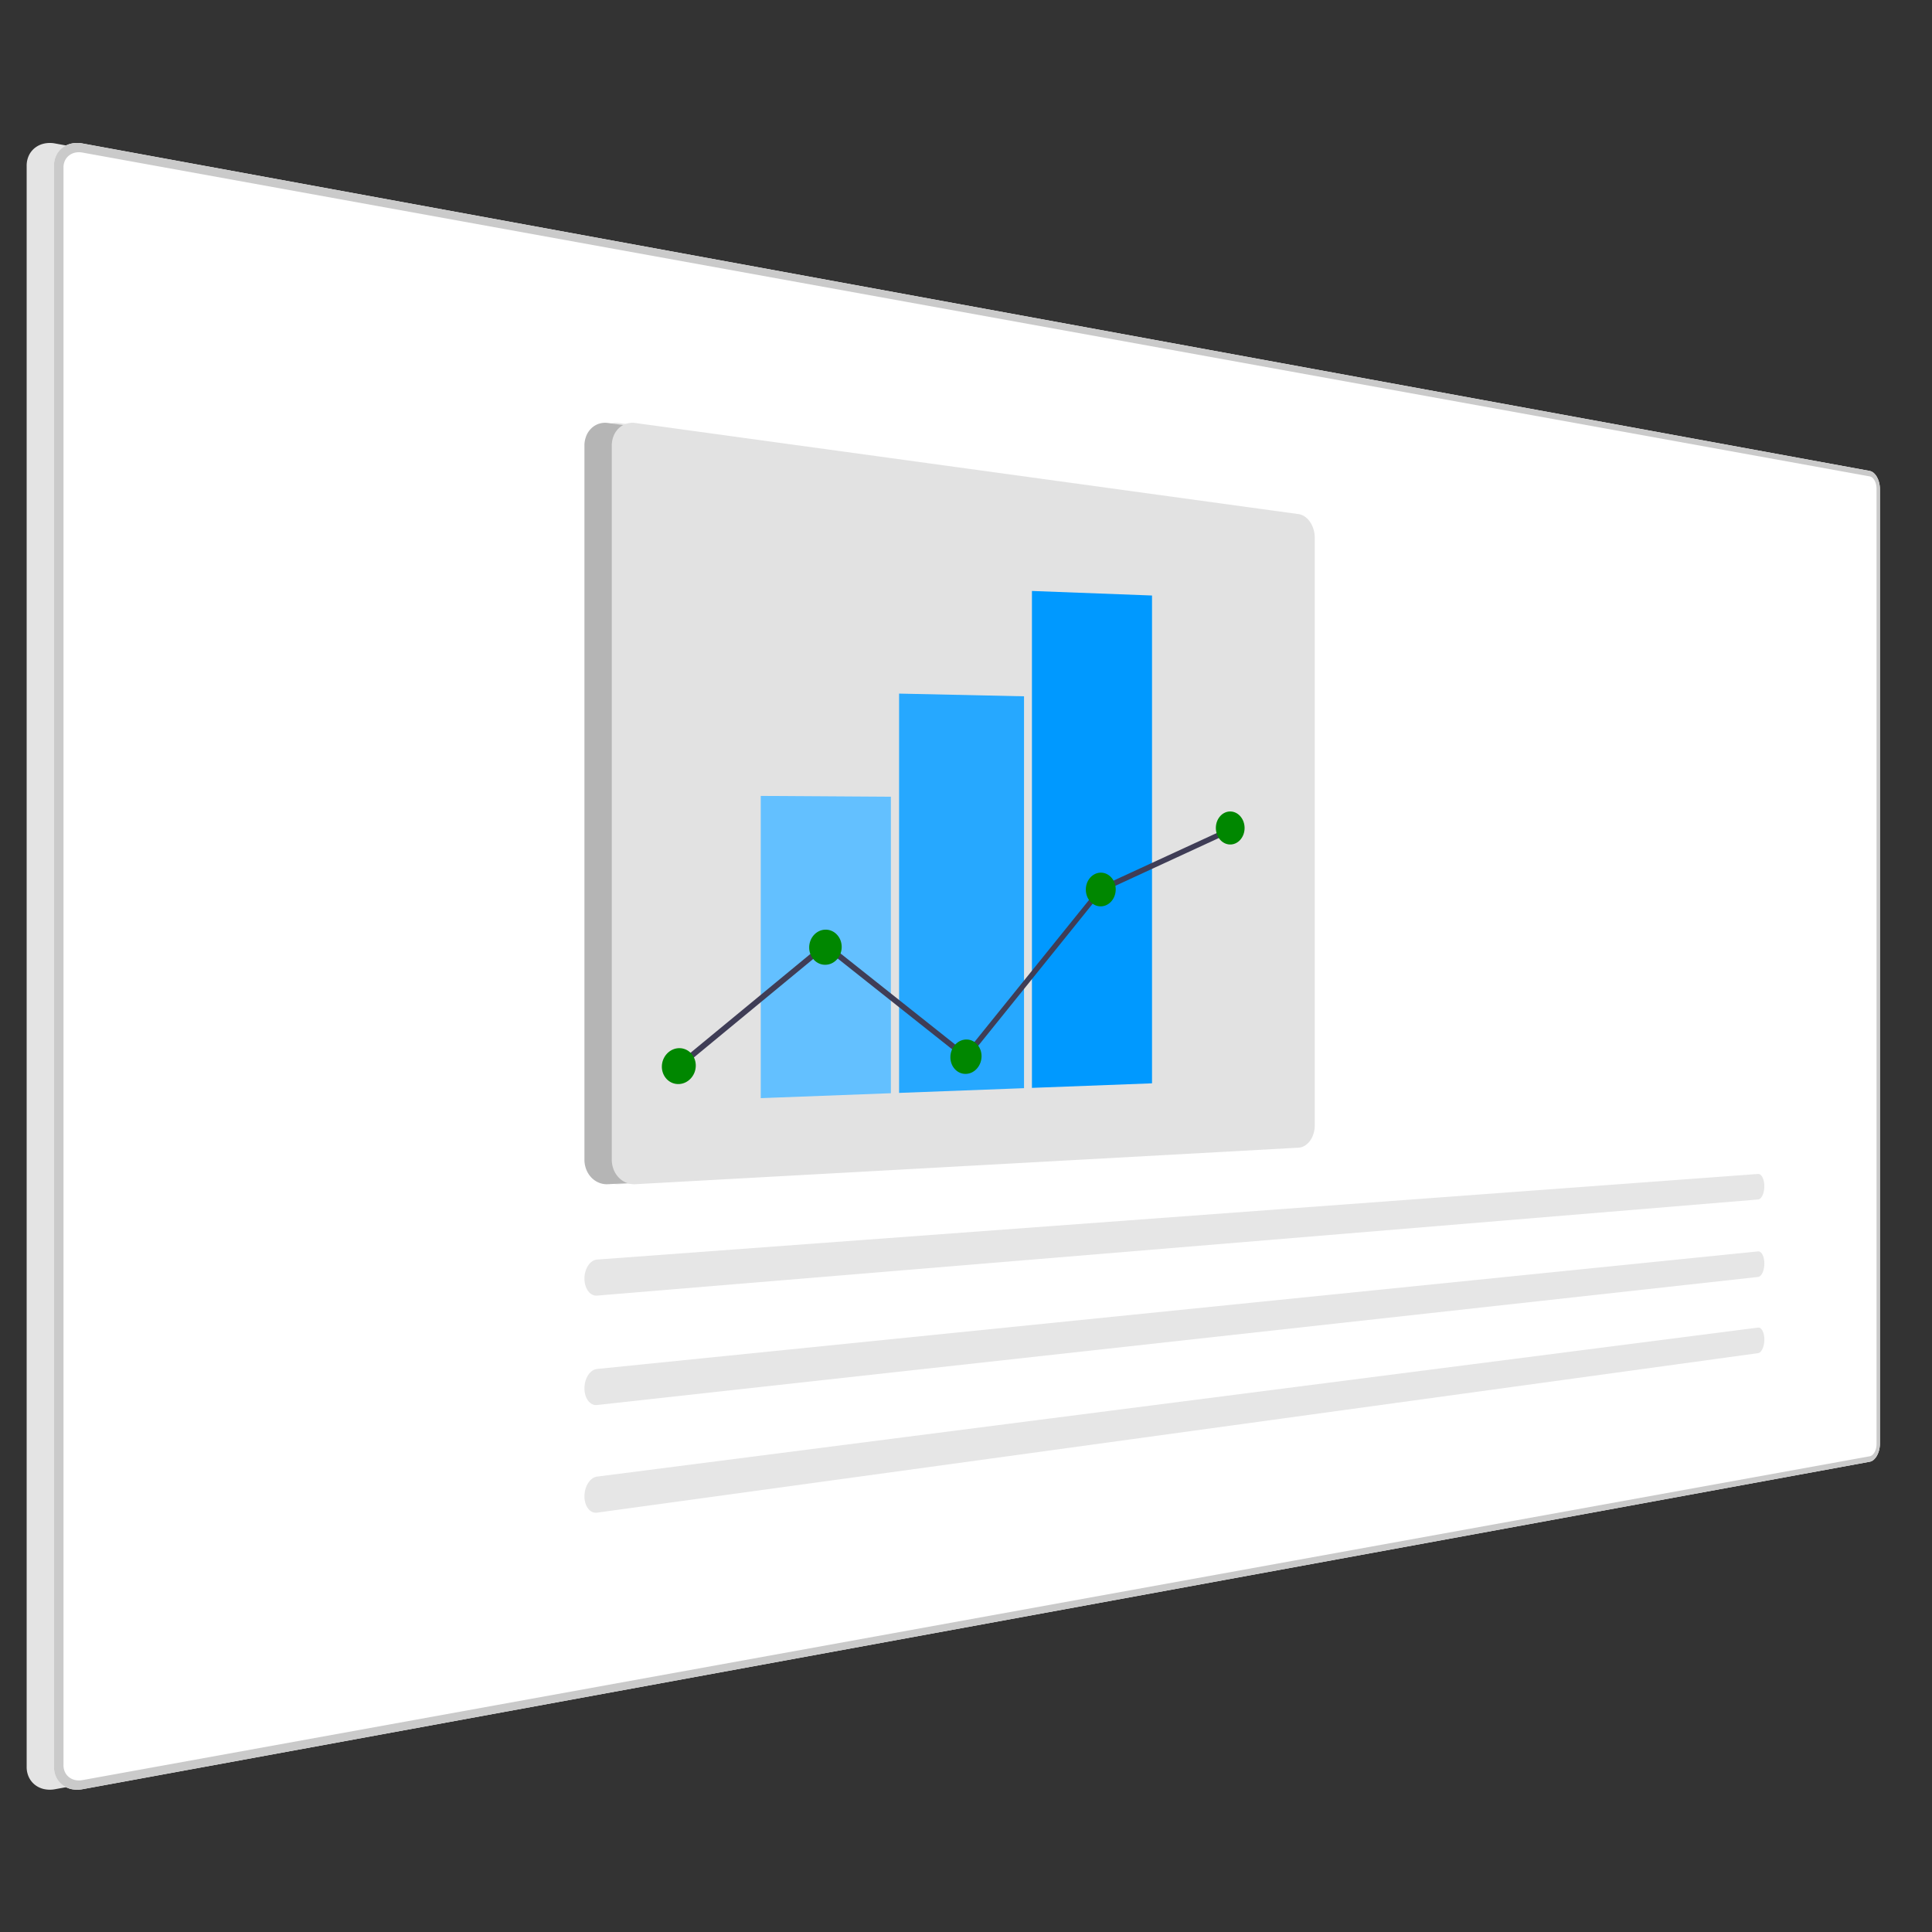 <svg xmlns="http://www.w3.org/2000/svg" xmlns:xlink="http://www.w3.org/1999/xlink" width="500" height="500" viewBox="0 0 500 500">
  <rect x="0" y="0" width="500" height="500" fill="#333333" stroke="none"/>
  <defs>
    <clipPath id="clip-Quadro_Gráfico">
      <rect width="500" height="500"/>
    </clipPath>
  </defs>
  <g id="Quadro_Gráfico" data-name="Quadro + Gráfico" clip-path="url(#clip-Quadro_Gráfico)">
    <g id="Grupo_1095" data-name="Grupo 1095" transform="translate(0 -9.827)">
      <g id="Grupo_1094" data-name="Grupo 1094" transform="translate(7009.207 19140.035)">
        <path id="Path_1" data-name="Path 1" d="M728.216,212.142l-462.57-84.749a7.106,7.106,0,0,0-2.847.034,5.872,5.872,0,0,0-2.336,1.091,5.5,5.5,0,0,0-1.581,1.969,6.134,6.134,0,0,0-.581,2.66v414.41a6.138,6.138,0,0,0,.579,2.661,5.5,5.5,0,0,0,1.579,1.97,5.873,5.873,0,0,0,2.335,1.093,7.107,7.107,0,0,0,2.848.035l462.574-84.75a2.188,2.188,0,0,0,1.029-.522,3.913,3.913,0,0,0,.837-1.061,5.947,5.947,0,0,0,.563-1.448,6.955,6.955,0,0,0,.207-1.68V216.867a6.957,6.957,0,0,0-.206-1.685,5.954,5.954,0,0,0-.563-1.449,3.922,3.922,0,0,0-.837-1.061,2.192,2.192,0,0,0-1.029-.523Z" transform="translate(-7260.608 -19220.475)" fill="#e4e4e4"/>
        <path id="Path_1-2" data-name="Path 1" d="M736.216,212.142l-462.57-84.749a7.106,7.106,0,0,0-2.848.034,5.873,5.873,0,0,0-2.336,1.091,5.5,5.5,0,0,0-1.581,1.969,6.136,6.136,0,0,0-.581,2.66v414.41a6.139,6.139,0,0,0,.579,2.661,5.494,5.494,0,0,0,1.579,1.97,5.874,5.874,0,0,0,2.335,1.093,7.107,7.107,0,0,0,2.848.035l462.574-84.75a2.187,2.187,0,0,0,1.028-.522,3.912,3.912,0,0,0,.837-1.061,5.952,5.952,0,0,0,.563-1.448,6.946,6.946,0,0,0,.207-1.68V216.867a6.963,6.963,0,0,0-.206-1.685,5.961,5.961,0,0,0-.563-1.449,3.922,3.922,0,0,0-.837-1.061,2.193,2.193,0,0,0-1.029-.523Z" transform="translate(-7261.534 -19220.475)" fill="#fff"/>
        <path id="Path_2" data-name="Path 2" d="M736.216,212.142l-462.57-84.749a7.106,7.106,0,0,0-2.848.034,5.873,5.873,0,0,0-2.336,1.091,5.5,5.5,0,0,0-1.581,1.969,6.136,6.136,0,0,0-.581,2.66v414.41a6.139,6.139,0,0,0,.579,2.661,5.494,5.494,0,0,0,1.579,1.97,5.874,5.874,0,0,0,2.335,1.093,7.107,7.107,0,0,0,2.848.035l462.574-84.75a2.187,2.187,0,0,0,1.028-.522,3.912,3.912,0,0,0,.837-1.061,5.952,5.952,0,0,0,.563-1.448,6.946,6.946,0,0,0,.207-1.68V216.867a6.963,6.963,0,0,0-.206-1.685,5.961,5.961,0,0,0-.563-1.449,3.922,3.922,0,0,0-.837-1.061,2.193,2.193,0,0,0-1.029-.523Zm1.76,251.863a4.65,4.65,0,0,1-.138,1.125,3.97,3.97,0,0,1-.376.966,2.61,2.61,0,0,1-.559.707,1.458,1.458,0,0,1-.685.347L273.65,550.96a4.73,4.73,0,0,1-1.9-.026,3.915,3.915,0,0,1-1.554-.73,3.663,3.663,0,0,1-1.051-1.312,4.092,4.092,0,0,1-.386-1.769V133.588a4.093,4.093,0,0,1,.385-1.769,3.663,3.663,0,0,1,1.05-1.314,3.91,3.91,0,0,1,1.553-.73,4.73,4.73,0,0,1,1.9-.027l462.57,83.812a1.458,1.458,0,0,1,.685.347,2.611,2.611,0,0,1,.559.707,3.975,3.975,0,0,1,.377.966,4.637,4.637,0,0,1,.138,1.125V464Z" transform="translate(-7261.534 -19220.475)" fill="#cacaca"/>
        <path id="Rectangle_2" data-name="Rectangle 2" d="M428.034,406.191l176.58-167.539.757,1.327L429.138,407.609Z" transform="translate(-7280.244 -19233.359)" fill="#e6e6e6"/>
        <path id="Rectangle_3" data-name="Rectangle 3" d="M428.066,213.2l1.107-1.326,176.185,182.9-.76,1.26Z" transform="translate(-7280.248 -19230.262)" fill="#e6e6e6"/>
        <path id="Path_9" data-name="Path 9" d="M602.441,232.794,430.8,209.213a5.277,5.277,0,0,0-2.366.2,5.086,5.086,0,0,0-1.939,1.171,5.653,5.653,0,0,0-1.313,1.946,6.721,6.721,0,0,0-.484,2.545V399.845a7.027,7.027,0,0,0,.484,2.582,6.322,6.322,0,0,0,1.312,2.059,5.679,5.679,0,0,0,1.939,1.327,5.442,5.442,0,0,0,2.365.4l171.646-9.453a3.481,3.481,0,0,0,1.632-.531,4.708,4.708,0,0,0,1.326-1.257,6.273,6.273,0,0,0,.893-1.8A7.247,7.247,0,0,0,606.62,391V238.884a7.521,7.521,0,0,0-.328-2.19,6.906,6.906,0,0,0-.893-1.875,5.321,5.321,0,0,0-1.326-1.366A3.76,3.76,0,0,0,602.441,232.794ZM430.8,404.307a3.886,3.886,0,0,1-1.688-.287,4.059,4.059,0,0,1-1.383-.95,4.516,4.516,0,0,1-.936-1.473,5.02,5.02,0,0,1-.345-1.842V215.305a4.8,4.8,0,0,1,.345-1.814,4.038,4.038,0,0,1,.936-1.392,3.634,3.634,0,0,1,1.383-.836,3.767,3.767,0,0,1,1.688-.148l171.645,23.262a2.684,2.684,0,0,1,1.166.47,3.8,3.8,0,0,1,.95.973,4.933,4.933,0,0,1,.639,1.34,5.372,5.372,0,0,1,.235,1.566V391.065a5.178,5.178,0,0,1-.235,1.548,4.477,4.477,0,0,1-.639,1.288,3.361,3.361,0,0,1-.95.9,2.484,2.484,0,0,1-1.166.374Z" transform="translate(-7279.858 -19229.949)" fill="#e6e6e6"/>
        <g id="b12ed9b2-cc32-4c4f-a9d5-2d1deb4d0e3e" transform="translate(-6857.953 -18826.389)">
          <path id="Path_14" data-name="Path 14" d="M424.745,451.152a2.618,2.618,0,0,0-1.262.49,3.972,3.972,0,0,0-1.024,1.106,5.674,5.674,0,0,0-.683,1.555,6.672,6.672,0,0,0-.236,1.841,6.2,6.2,0,0,0,.265,1.757,4.665,4.665,0,0,0,.69,1.4,3.108,3.108,0,0,0,1.014.9,2.3,2.3,0,0,0,1.238.279L725.241,435.6a1.03,1.03,0,0,0,.635-.291,2.4,2.4,0,0,0,.522-.732,4.669,4.669,0,0,0,.354-1.061,6.443,6.443,0,0,0,.138-1.289,6.258,6.258,0,0,0-.117-1.278,4.245,4.245,0,0,0-.34-1.034,2.07,2.07,0,0,0-.508-.689.924.924,0,0,0-.631-.233h-.053Z" transform="translate(-421.539 -428.992)" fill="#e6e6e6"/>
        </g>
        <g id="e10bb4bc-6df1-41b6-ac46-84090840b498" transform="translate(-6857.953 -18806.346)">
          <path id="Path_15" data-name="Path 15" d="M424.745,482.09a2.691,2.691,0,0,0-1.262.524,4.139,4.139,0,0,0-1.024,1.13,5.844,5.844,0,0,0-.683,1.573,6.743,6.743,0,0,0-.236,1.853,6.129,6.129,0,0,0,.265,1.75,4.516,4.516,0,0,0,.69,1.379,2.985,2.985,0,0,0,1.013.876,2.26,2.26,0,0,0,1.238.245l300.5-33.149a1.062,1.062,0,0,0,.635-.309,2.5,2.5,0,0,0,.522-.747,4.787,4.787,0,0,0,.354-1.075,6.49,6.49,0,0,0,.138-1.294,6.2,6.2,0,0,0-.117-1.275,4.148,4.148,0,0,0-.34-1.024,1.99,1.99,0,0,0-.51-.672.9.9,0,0,0-.632-.217h-.053Z" transform="translate(-421.539 -451.657)" fill="#e6e6e6"/>
        </g>
        <g id="e3c0a870-6a35-4470-a43f-0902a465f5fb" transform="translate(-6857.953 -18786.625)">
          <path id="Path_16" data-name="Path 16" d="M424.745,512.527a2.769,2.769,0,0,0-1.262.559,4.305,4.305,0,0,0-1.024,1.158,6.021,6.021,0,0,0-.683,1.592,6.813,6.813,0,0,0-.236,1.858,6.05,6.05,0,0,0,.265,1.742,4.373,4.373,0,0,0,.69,1.36,2.872,2.872,0,0,0,1.013.849,2.228,2.228,0,0,0,1.238.211l300.5-41.282a1.1,1.1,0,0,0,.635-.325,2.6,2.6,0,0,0,.522-.761,4.91,4.91,0,0,0,.354-1.085,6.557,6.557,0,0,0,.138-1.3,6.162,6.162,0,0,0-.117-1.272,4.047,4.047,0,0,0-.339-1.015,1.911,1.911,0,0,0-.51-.658.884.884,0,0,0-.631-.2h-.053Z" transform="translate(-421.54 -473.958)" fill="#e6e6e6"/>
        </g>
        <path id="Path_9-2" data-name="Path 9" d="M628.132,255.515,456.487,231.934a5.277,5.277,0,0,0-2.366.2,5.085,5.085,0,0,0-1.939,1.171,5.654,5.654,0,0,0-1.313,1.945,6.721,6.721,0,0,0-.484,2.545V422.566a7.03,7.03,0,0,0,.484,2.582,6.322,6.322,0,0,0,1.312,2.059,5.678,5.678,0,0,0,1.939,1.326,5.441,5.441,0,0,0,2.365.4l171.646-9.453a3.482,3.482,0,0,0,1.632-.531,4.709,4.709,0,0,0,1.326-1.257,6.272,6.272,0,0,0,.893-1.8,7.242,7.242,0,0,0,.328-2.163V261.6a7.517,7.517,0,0,0-.328-2.19,6.905,6.905,0,0,0-.893-1.875,5.319,5.319,0,0,0-1.326-1.366A3.762,3.762,0,0,0,628.132,255.515Z" transform="translate(-7308.338 -19252.67)" fill="#e2e2e2"/>
        <path id="Path_9-3" data-name="Path 9" d="M628.132,255.515,456.487,231.934a5.277,5.277,0,0,0-2.366.2,5.085,5.085,0,0,0-1.939,1.171,5.654,5.654,0,0,0-1.313,1.945,6.721,6.721,0,0,0-.484,2.545V422.566a7.03,7.03,0,0,0,.484,2.582,6.322,6.322,0,0,0,1.312,2.059,5.678,5.678,0,0,0,1.939,1.326,5.441,5.441,0,0,0,2.365.4l171.646-9.453a3.482,3.482,0,0,0,1.632-.531,4.709,4.709,0,0,0,1.326-1.257,6.272,6.272,0,0,0,.893-1.8,7.242,7.242,0,0,0,.328-2.163V261.6a7.517,7.517,0,0,0-.328-2.19,6.905,6.905,0,0,0-.893-1.875,5.319,5.319,0,0,0-1.326-1.366A3.762,3.762,0,0,0,628.132,255.515Z" transform="translate(-7308.338 -19252.67)" opacity="0.2"/>
        <path id="Path_9-4" data-name="Path 9" d="M636.132,255.515,464.487,231.934a5.276,5.276,0,0,0-2.365.2,5.084,5.084,0,0,0-1.939,1.171,5.654,5.654,0,0,0-1.313,1.946,6.721,6.721,0,0,0-.484,2.545V422.566a7.027,7.027,0,0,0,.484,2.582,6.322,6.322,0,0,0,1.312,2.059,5.679,5.679,0,0,0,1.939,1.326,5.442,5.442,0,0,0,2.366.4l171.646-9.453a3.48,3.48,0,0,0,1.631-.531,4.707,4.707,0,0,0,1.327-1.257,6.269,6.269,0,0,0,.893-1.8,7.246,7.246,0,0,0,.328-2.163V261.6a7.511,7.511,0,0,0-.328-2.19,6.909,6.909,0,0,0-.893-1.875,5.32,5.32,0,0,0-1.327-1.366A3.76,3.76,0,0,0,636.132,255.515Z" transform="translate(-7309.264 -19252.67)" fill="#e2e2e2"/>
      </g>
      <g id="Grupo_1093" data-name="Grupo 1093" transform="translate(171.289 162.768)">
        <g id="Grupo_476" data-name="Grupo 476" transform="translate(25.593)">
          <path id="Retângulo_396" data-name="Retângulo 396" d="M0,0,33.673.215V76.942L0,78.216Z" transform="translate(0 53.041)" fill="#63c0ff"/>
          <path id="Retângulo_397" data-name="Retângulo 397" d="M0,0l32.336.7V102.115L0,103.339Z" transform="translate(35.801 26.563)" fill="#26a8ff"/>
          <path id="Retângulo_398" data-name="Retângulo 398" d="M0,0,31.077,1.176V127.424L0,128.6Z" transform="translate(70.182)" fill="#09f"/>
        </g>
        <g id="Grupo_477" data-name="Grupo 477" transform="translate(0 57.055)">
          <path id="Caminho_1799" data-name="Caminho 1799" d="M74.836,60.661,38.382,31.749.877,62.707,0,61.5,38.382,29.856,74.666,58.673l34.6-42.886.136-.063L142.907.275,143.37,1.6,110.017,17Z" transform="translate(3.96 3.811)" fill="#3f3d56"/>
          <path id="Elipse_102" data-name="Elipse 102" d="M4.4.133A4.094,4.094,0,0,1,6.106.446,4.2,4.2,0,0,1,7.5,1.4,4.471,4.471,0,0,1,8.434,2.84a4.771,4.771,0,0,1,.343,1.791,4.945,4.945,0,0,1-.343,1.814,4.882,4.882,0,0,1-.937,1.5A4.6,4.6,0,0,1,6.106,8.991,4.261,4.261,0,0,1,4.4,9.416a4.094,4.094,0,0,1-1.71-.3,4.2,4.2,0,0,1-1.4-.947A4.469,4.469,0,0,1,.347,6.718,4.77,4.77,0,0,1,0,4.919,4.945,4.945,0,0,1,.347,3.1a4.881,4.881,0,0,1,.944-1.508A4.6,4.6,0,0,1,2.69.55,4.258,4.258,0,0,1,4.4.133Z" transform="translate(0 61.139)" fill="#008700"/>
          <path id="Elipse_103" data-name="Elipse 103" d="M4.215.056A3.887,3.887,0,0,1,5.85.391a4.118,4.118,0,0,1,1.333.954,4.491,4.491,0,0,1,.9,1.428,4.8,4.8,0,0,1,.329,1.759A4.887,4.887,0,0,1,8.08,6.3a4.686,4.686,0,0,1-.9,1.457,4.307,4.307,0,0,1-1.333,1,3.965,3.965,0,0,1-1.635.387,3.886,3.886,0,0,1-1.638-.327,4.115,4.115,0,0,1-1.34-.951,4.489,4.489,0,0,1-.9-1.431A4.8,4.8,0,0,1,0,4.666,4.886,4.886,0,0,1,.332,2.889a4.683,4.683,0,0,1,.9-1.46A4.3,4.3,0,0,1,2.577.435,3.962,3.962,0,0,1,4.215.056Z" transform="translate(38.128 30.543)" fill="#008700"/>
          <path id="Elipse_104" data-name="Elipse 104" d="M4.041.122a3.627,3.627,0,0,1,1.568.3,3.861,3.861,0,0,1,1.278.913,4.317,4.317,0,0,1,.861,1.384,4.75,4.75,0,0,1,.315,1.717,4.917,4.917,0,0,1-.315,1.738,4.706,4.706,0,0,1-.861,1.441,4.238,4.238,0,0,1-1.278,1,3.781,3.781,0,0,1-1.568.4A3.626,3.626,0,0,1,2.47,8.724a3.858,3.858,0,0,1-1.285-.91A4.313,4.313,0,0,1,.318,6.427,4.749,4.749,0,0,1,0,4.7,4.917,4.917,0,0,1,.318,2.957a4.7,4.7,0,0,1,.867-1.444A4.233,4.233,0,0,1,2.47.519,3.777,3.777,0,0,1,4.041.122Z" transform="translate(74.67 58.908)" fill="#008700"/>
          <path id="Elipse_105" data-name="Elipse 105" d="M3.878.018a3.472,3.472,0,0,1,1.5.334,3.846,3.846,0,0,1,1.227.926,4.389,4.389,0,0,1,.826,1.377,4.8,4.8,0,0,1,.3,1.69,4.842,4.842,0,0,1-.3,1.7,4.479,4.479,0,0,1-.826,1.39,3.931,3.931,0,0,1-1.227.945,3.507,3.507,0,0,1-1.5.358,3.47,3.47,0,0,1-1.507-.327,3.841,3.841,0,0,1-1.233-.923A4.385,4.385,0,0,1,.305,6.1a4.884,4.884,0,0,1,0-3.4,4.475,4.475,0,0,1,.832-1.393A3.926,3.926,0,0,1,2.371.369,3.5,3.5,0,0,1,3.878.018Z" transform="translate(109.722 15.83)" fill="#008700"/>
          <path id="Elipse_106" data-name="Elipse 106" d="M3.725.016A3.3,3.3,0,0,1,5.171.358a3.754,3.754,0,0,1,1.178.919,4.374,4.374,0,0,1,.794,1.358,4.878,4.878,0,0,1,0,3.318,4.354,4.354,0,0,1-.794,1.355,3.734,3.734,0,0,1-1.178.915,3.286,3.286,0,0,1-2.893,0,3.748,3.748,0,0,1-1.184-.916,4.37,4.37,0,0,1-.8-1.36,4.877,4.877,0,0,1,0-3.332,4.35,4.35,0,0,1,.8-1.358A3.729,3.729,0,0,1,2.277.346,3.29,3.29,0,0,1,3.725.016Z" transform="translate(143.374)" fill="#008700"/>
        </g>
      </g>
    </g>
  </g>
</svg>
